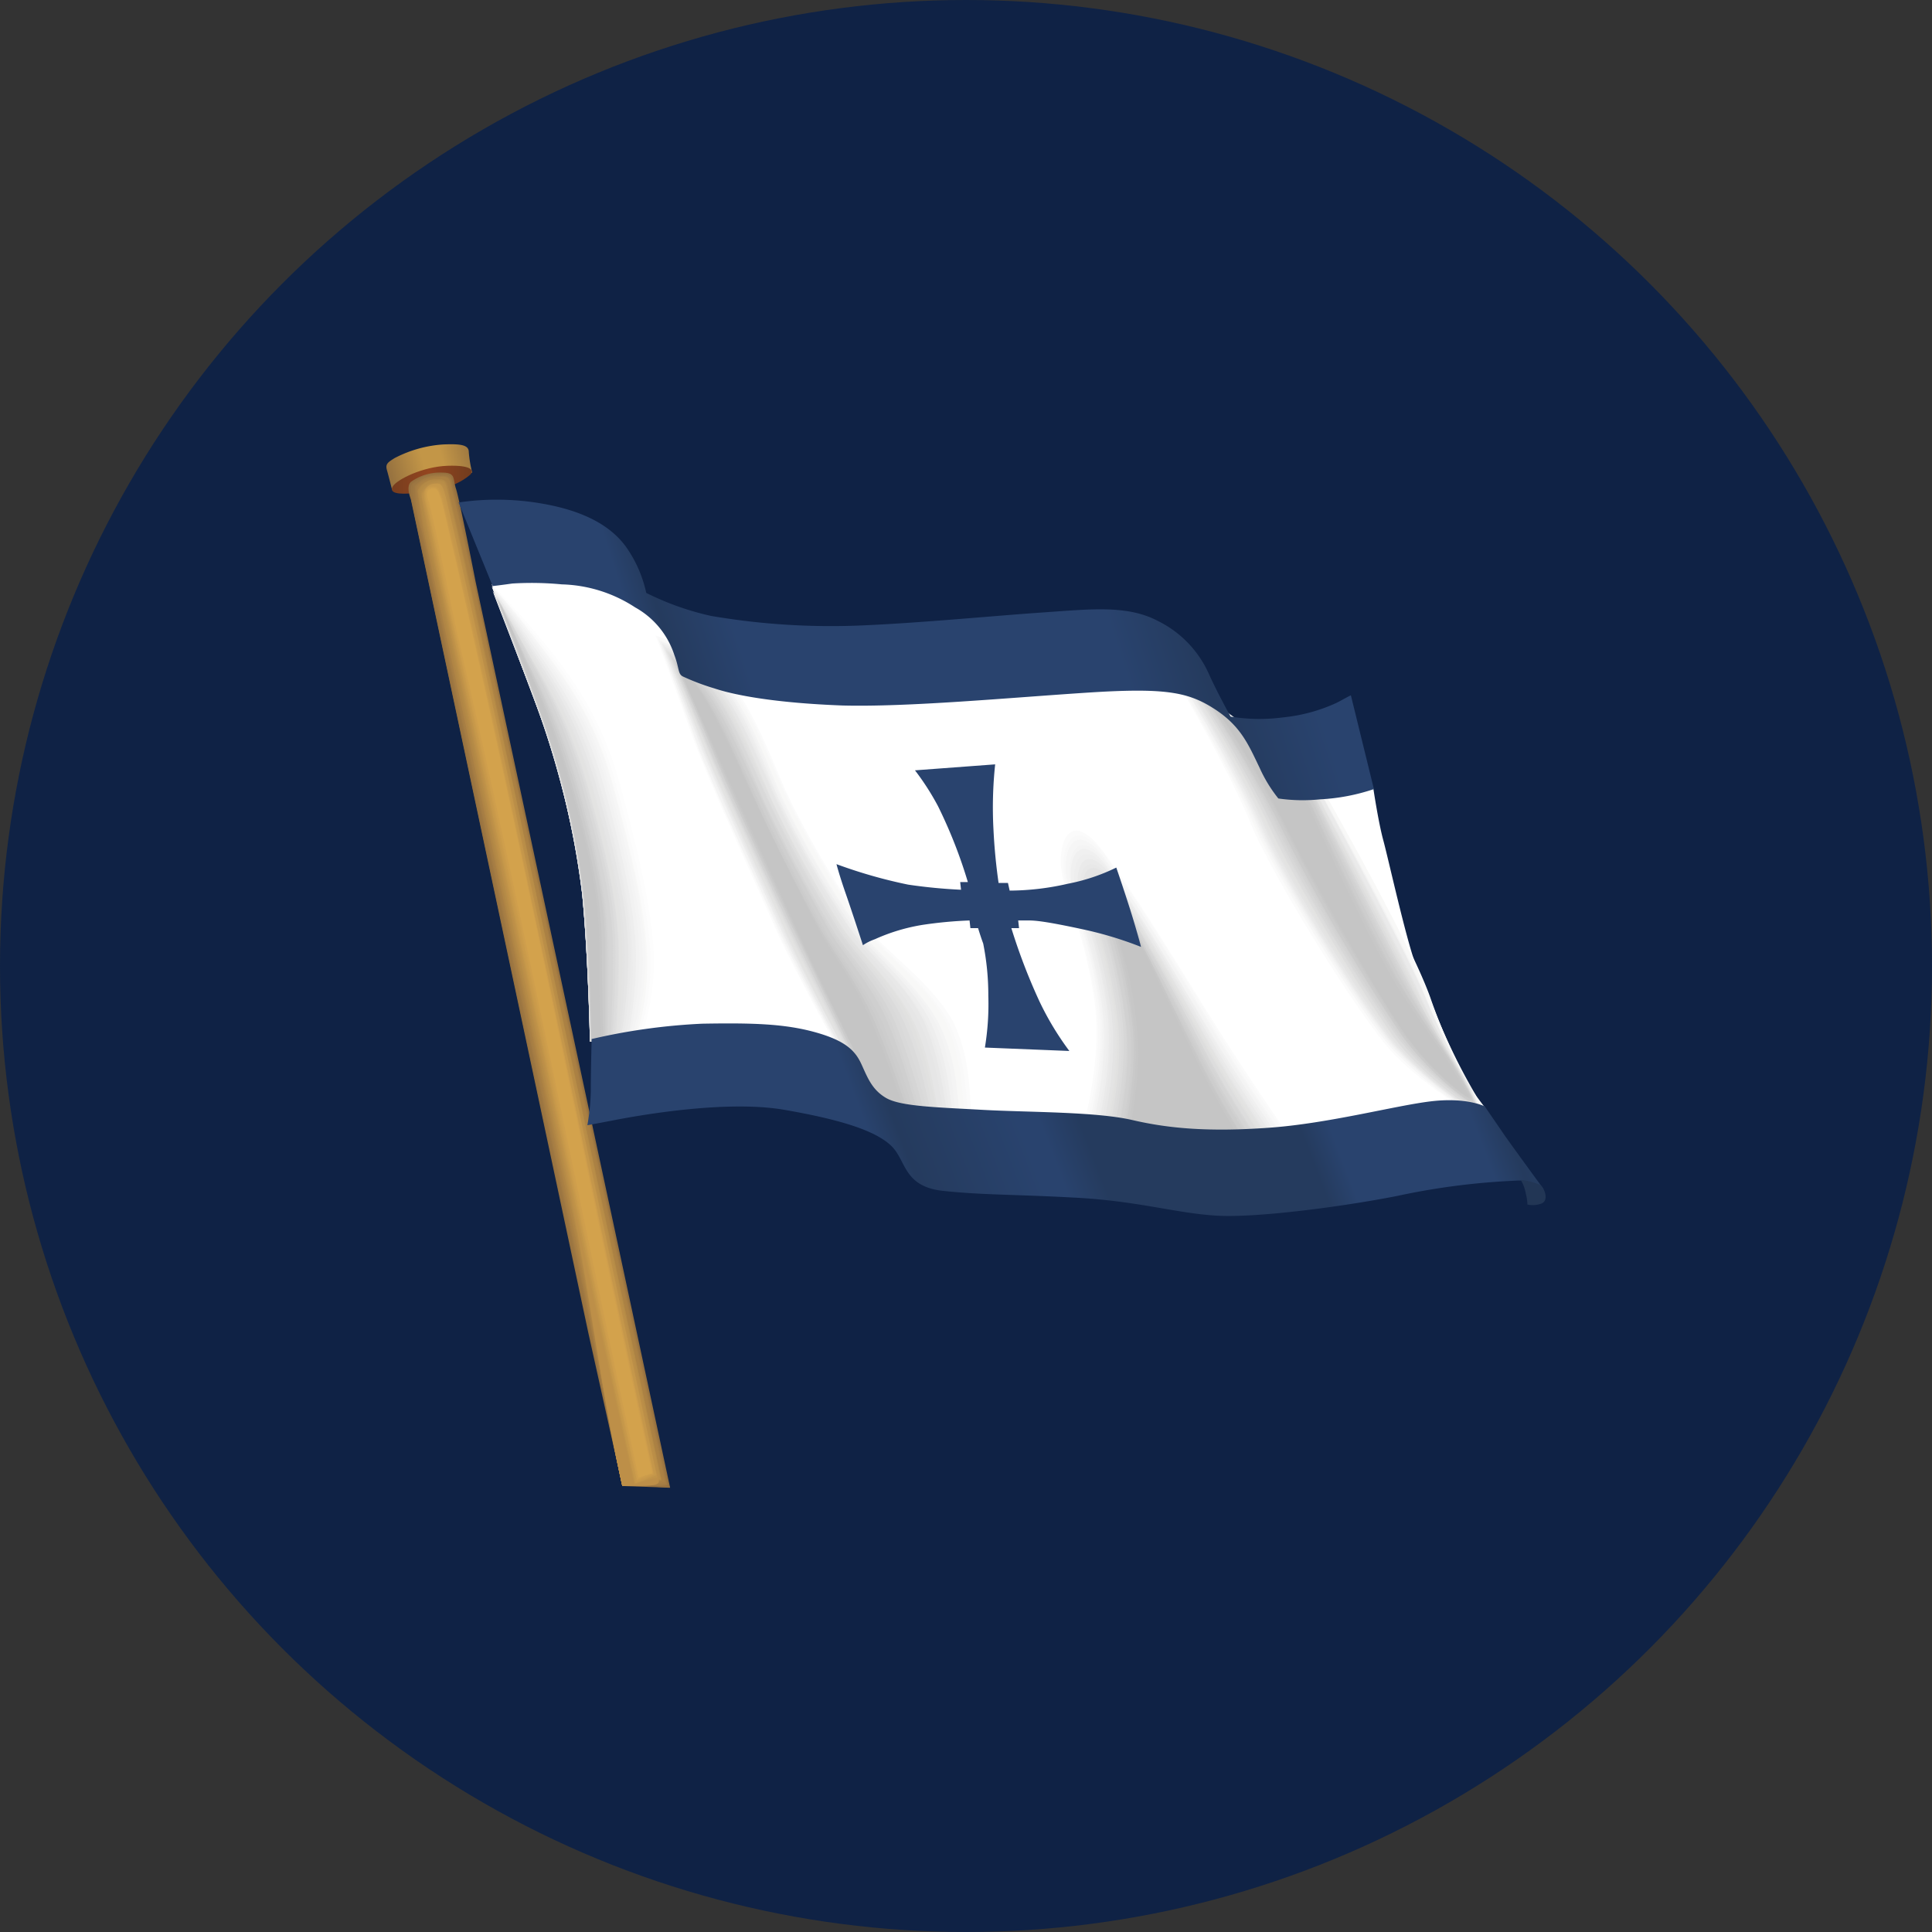 <?xml version='1.0' encoding='utf-8'?>
<svg xmlns="http://www.w3.org/2000/svg" id="Layer_1" data-name="Layer 1" viewBox="0 0 300 300" width="300" height="300"><rect x="0" y="0" width="300" height="300" fill="#333333" stroke="none"/><defs><style>.cls-1{fill:#0f2245;}.cls-10,.cls-11,.cls-12,.cls-13,.cls-14,.cls-15,.cls-16,.cls-17,.cls-18,.cls-19,.cls-2,.cls-20,.cls-21,.cls-22,.cls-23,.cls-24,.cls-25,.cls-26,.cls-27,.cls-28,.cls-29,.cls-3,.cls-30,.cls-31,.cls-32,.cls-33,.cls-34,.cls-35,.cls-36,.cls-37,.cls-38,.cls-39,.cls-4,.cls-40,.cls-41,.cls-42,.cls-43,.cls-44,.cls-45,.cls-46,.cls-47,.cls-48,.cls-49,.cls-5,.cls-50,.cls-51,.cls-52,.cls-53,.cls-54,.cls-55,.cls-56,.cls-57,.cls-58,.cls-59,.cls-6,.cls-60,.cls-7,.cls-8,.cls-9{fill-rule:evenodd;}.cls-2{fill:url(#linear-gradient);}.cls-3{fill:url(#linear-gradient-2);}.cls-4{fill:#94703f;}.cls-5{fill:#fff;}.cls-6{fill:#fbfbfb;}.cls-7{fill:#f9f9f9;}.cls-8{fill:#f8f8f7;}.cls-9{fill:#f4f4f4;}.cls-10{fill:#f2f2f2;}.cls-11{fill:#eee;}.cls-12{fill:#ececec;}.cls-13{fill:#e8e8e8;}.cls-14{fill:#e6e6e6;}.cls-15{fill:#e3e3e2;}.cls-16{fill:#e1e1e0;}.cls-17{fill:#dfdfdf;}.cls-18{fill:#dbdbdb;}.cls-19{fill:#d9d9d9;}.cls-20{fill:#d5d5d5;}.cls-21{fill:#d3d3d3;}.cls-22{fill:#cfcfcf;}.cls-23{fill:#cdcdcd;}.cls-24{fill:#cbcbcb;}.cls-25{fill:#c7c7c7;}.cls-26{fill:#c5c5c5;}.cls-27{fill:#97713f;}.cls-28{fill:#9b7541;}.cls-29{fill:#9d7742;}.cls-30{fill:#a07842;}.cls-31{fill:#a47c43;}.cls-32{fill:#a77e44;}.cls-33{fill:#aa8043;}.cls-34{fill:#ab8143;}.cls-35{fill:#b08545;}.cls-36{fill:#b38945;}.cls-37{fill:#b58a46;}.cls-38{fill:#b88d47;}.cls-39{fill:#bb8e47;}.cls-40{fill:#bd8f48;}.cls-41{fill:#c09348;}.cls-42{fill:#c5974a;}.cls-43{fill:#c7984a;}.cls-44{fill:#ca9a4a;}.cls-45{fill:#cc9d4b;}.cls-46{fill:#cf9e4c;}.cls-47{fill:#d3a24c;}.cls-48{fill:#f6f6f6;}.cls-49{fill:#f0f0f0;}.cls-50{fill:#eaeaea;}.cls-51{fill:#e4e4e4;}.cls-52{fill:#ddd;}.cls-53{fill:#d7d7d7;}.cls-54{fill:#d1d1d1;}.cls-55{fill:#c9c9c9;}.cls-56{fill:#fdfdfd;}.cls-57{fill:url(#linear-gradient-3);}.cls-58{fill:#223655;}.cls-59{fill:url(#linear-gradient-4);}.cls-60{fill:#29436e;}</style><linearGradient id="linear-gradient" x1="133.871" y1="4350.313" x2="148.084" y2="4346.498" gradientTransform="translate(-73.65 -4276.39)" gradientUnits="userSpaceOnUse"><stop offset="0" stop-color="#94703f" /><stop offset="0.4" stop-color="#c39647" /><stop offset="0.6" stop-color="#c39647" /><stop offset="1" stop-color="#94703f" /></linearGradient><linearGradient id="linear-gradient-2" x1="133.756" y1="4350.877" x2="146.751" y2="4350.877" gradientTransform="translate(-73.65 -4276.39)" gradientUnits="userSpaceOnUse"><stop offset="0" stop-color="#723c1e" /><stop offset="0.5" stop-color="#94451f" /><stop offset="1" stop-color="#723c1e" /></linearGradient><linearGradient id="linear-gradient-3" x1="169.609" y1="4476.19" x2="309.198" y2="4422.609" gradientTransform="translate(-73.65 -4276.39)" gradientUnits="userSpaceOnUse"><stop offset="0" stop-color="#29436e" /><stop offset="0.3" stop-color="#29436e" /><stop offset="0.33" stop-color="#253b5e" /><stop offset="0.45" stop-color="#29436e" /><stop offset="0.47" stop-color="#29436e" /><stop offset="0.51" stop-color="#253b5e" /><stop offset="0.72" stop-color="#253b5e" /><stop offset="0.75" stop-color="#29436e" /><stop offset="0.89" stop-color="#29436e" /><stop offset="0.92" stop-color="#253b5e" /><stop offset="1" stop-color="#29436e" /></linearGradient><linearGradient id="linear-gradient-4" x1="144.223" y1="4399.96" x2="286.726" y2="4353.664" gradientTransform="translate(-73.65 -4276.39)" gradientUnits="userSpaceOnUse"><stop offset="0" stop-color="#29436e" /><stop offset="0.23" stop-color="#29436e" /><stop offset="0.26" stop-color="#253b5e" /><stop offset="0.33" stop-color="#29436e" /><stop offset="0.7" stop-color="#29436e" /><stop offset="0.78" stop-color="#253b5e" /><stop offset="0.88" stop-color="#29436e" /><stop offset="1" stop-color="#29436e" /></linearGradient><clipPath id="bz_circular_clip"><circle cx="150.0" cy="150.0" r="150.0" /></clipPath></defs><g clip-path="url(#bz_circular_clip)"><title>DSX_Mark_Composite_Light</title><rect class="cls-1" x="-0.5" y="-0.5" width="301" height="301" /><path class="cls-2" d="M60.874,76.035s-.53-2.119-.795-3.047.132-1.192,1.192-1.854a18.98,18.98,0,0,1,7.55-2.119c2.914-.132,3.974.132,3.974,1.192a18.736,18.736,0,0,0,.53,3.179L60.874,76.035Z" /><path class="cls-3" d="M64.318,76.565c-2.517.265-3.974,0-3.312-1.06s4.636-3.047,8.478-3.179,4.239.795,3.444,1.457C70.412,75.903,66.835,76.3,64.318,76.565Z" /><path class="cls-4" d="M96.639,230.752l-5.298-23.843L63.788,77.493s-.795-1.854,0-2.649a7.694,7.694,0,0,1,4.901-1.457c2.119,0,1.59.927,2.119,2.517S73.856,90.341,73.856,90.341L104.057,231.017Z" /><path class="cls-5" d="M91.871,161.606s-.132-13.114-1.192-22.651a129.904,129.904,0,0,0-7.021-29.142c-2.649-7.285-7.285-19.075-7.285-19.075a48.693,48.693,0,0,1,9.802-.53c4.636.265,13.114,1.854,16.293,6.358s4.769,7.55,10.465,8.743a156.608,156.608,0,0,0,44.507,1.192c19.472-2.384,25.698.265,28.479,1.457a26.929,26.929,0,0,1,7.683,6.226c1.457,1.59,4.636,8.743,7.815,9.14,3.709.132,8.08-.795,11.789-1.192,0,0,.795,5.431,1.59,8.345s3.444,14.968,5.034,19.34,3.576,9.935,5.563,14.041a49.976,49.976,0,0,0,5.166,8.08s-12.187,1.722-20.134,3.047-27.42,1.192-36.692.397-25.698-2.119-30.996-2.517-9.007-2.649-10.994-5.696-8.61-5.431-11.789-5.828a149.774,149.774,0,0,0-20.399.132,24.842,24.842,0,0,1-7.683.132Z" /><path class="cls-5" d="M101.673,98.422s3.047,8.478,5.431,15.366,10.067,23.578,12.981,29.937,10.067,19.207,10.067,19.207,2.649,8.213,5.563,10.2,16.293,1.854,15.896.397.265-7.285-2.252-13.644-11.127-12.054-14.438-16.16a129.464,129.464,0,0,1-12.451-21.062c-6.093-13.379-7.948-20.002-20.797-24.241Z" /><path class="cls-6" d="M101.805,98.687s3.179,8.478,5.563,15.233,10.067,23.446,12.849,29.804,9.935,19.207,9.935,19.207,2.649,8.08,5.563,10.067,15.763,1.854,15.233.397.132-7.285-2.384-13.511-10.994-12.054-14.173-16.028a141.064,141.064,0,0,1-12.451-21.194C116.244,109.416,114.257,102.925,101.805,98.687Z" /><path class="cls-7" d="M102.07,98.819s3.179,8.478,5.563,15.233,10.067,23.313,12.849,29.804,9.802,19.075,9.802,19.075,2.782,8.08,5.431,10.067,15.233,1.722,14.703.265,0-7.285-2.649-13.511-10.729-11.922-13.776-16.028A143.644,143.644,0,0,1,121.807,122.795c-5.828-13.114-7.815-19.737-19.737-23.976Z" /><path class="cls-8" d="M102.203,99.216s3.179,8.345,5.563,15.101,10.067,23.313,12.849,29.539,9.802,18.942,9.802,18.942,2.782,8.08,5.431,10.067,14.571,1.722,14.041.265-.132-7.285-2.649-13.511-10.465-11.789-13.511-15.896a141.504,141.504,0,0,1-12.054-20.797C115.846,109.813,113.727,103.323,102.203,99.216Z" /><path class="cls-9" d="M102.335,99.481s3.179,8.345,5.563,15.101S117.966,137.763,120.747,143.989s9.67,18.942,9.67,18.942,2.782,8.08,5.298,10.067,13.909,1.722,13.379.132-.132-7.153-2.914-13.379-10.2-11.789-13.114-15.896a139.381,139.381,0,0,1-11.922-20.664c-5.563-13.246-7.683-19.737-18.81-23.711Z" /><path class="cls-10" d="M102.6,99.614s3.179,8.345,5.563,15.101c2.517,6.623,10.067,23.048,12.849,29.407s9.537,18.81,9.537,18.81,2.914,7.948,5.298,10.067,13.379,1.457,12.716.132-.265-7.153-2.914-13.379-9.935-11.789-12.849-15.763A164.988,164.988,0,0,1,121.012,123.457C115.316,110.078,113.197,103.588,102.6,99.614Z" /><path class="cls-11" d="M102.732,99.879s3.179,8.345,5.696,14.968,9.935,23.048,12.716,29.142,9.405,18.81,9.405,18.81,2.914,7.948,5.298,9.935,12.716,1.457,12.187.132-.53-7.153-3.179-13.379-9.67-11.657-12.584-15.631a149.055,149.055,0,0,1-11.657-20.532c-5.431-12.981-7.55-19.472-17.882-23.446Z" /><path class="cls-12" d="M102.865,100.144s3.179,8.345,5.696,14.968,9.935,22.916,12.716,29.142,9.405,18.677,9.405,18.677,2.914,7.948,5.166,9.802,12.054,1.59,11.657.132-.53-7.153-3.312-13.379-9.405-11.657-12.319-15.631a172.295,172.295,0,0,1-11.392-20.532C114.786,110.476,112.8,103.985,102.865,100.144Z" /><path class="cls-13" d="M103.13,100.409s3.179,8.213,5.696,14.836,9.935,22.784,12.716,29.009,9.405,18.545,9.405,18.545,2.914,7.948,5.166,9.935,11.524,1.325,10.994-.132-.795-7.021-3.312-13.246-9.272-11.392-12.054-15.498a168.912,168.912,0,0,1-11.392-20.267C114.654,110.741,112.402,104.25,103.13,100.409Z" /><path class="cls-14" d="M103.262,100.673s3.312,8.213,5.828,14.836,10.067,22.651,12.716,28.877,9.272,18.545,9.272,18.545,2.914,7.948,5.034,9.802,10.994,1.325,10.465-.132-.795-7.021-3.444-13.114S134.126,147.963,131.344,143.989a167.067,167.067,0,0,1-11.127-20.267C114.522,110.741,112.27,104.382,103.262,100.673Z" /><path class="cls-15" d="M103.395,100.938s3.312,8.213,5.828,14.836,10.067,22.651,12.716,28.744,9.14,18.412,9.14,18.412,2.914,7.948,5.034,9.67,10.332,1.325,9.67-.132-.927-7.021-3.576-13.114-8.743-11.392-11.392-15.366a156.052,156.052,0,0,1-11.127-20.134C114.257,111.006,112.005,104.647,103.395,100.938Z" /><path class="cls-16" d="M103.66,101.203s3.312,8.08,5.961,14.703c2.517,6.623,9.935,22.519,12.716,28.612s9.007,18.28,9.007,18.28,2.914,7.815,5.034,9.67,9.67,1.192,9.14-.132-1.192-7.021-3.709-13.114-8.478-11.259-11.127-15.233a195.736,195.736,0,0,1-10.994-20.002C113.992,111.138,111.74,104.78,103.66,101.203Z" /><path class="cls-17" d="M103.792,101.336s3.312,8.08,5.961,14.703,9.935,22.386,12.716,28.479,9.007,18.28,9.007,18.28,3.047,7.815,4.901,9.67,9.14,1.192,8.61-.265-1.192-6.888-3.841-13.114-8.345-11.127-10.729-15.101a178.891,178.891,0,0,1-10.729-19.869C113.727,111.403,111.475,104.912,103.792,101.336Z" /><path class="cls-18" d="M103.925,101.601s3.312,8.08,5.961,14.571,9.935,22.386,12.716,28.347,9.007,18.28,9.007,18.28,2.914,7.683,4.901,9.537,8.478,1.192,7.948-.265-1.325-7.021-3.974-13.114-8.08-11.127-10.465-14.968a206.129,206.129,0,0,1-10.729-19.869C113.594,111.535,111.342,105.177,103.925,101.601Z" /><path class="cls-19" d="M104.189,101.866s3.312,7.948,5.961,14.438,9.935,22.254,12.716,28.215,8.875,18.015,8.875,18.015,3.047,7.815,4.769,9.67,7.948,1.06,7.285-.397a92.157,92.157,0,0,0-4.106-12.981c-2.517-5.961-7.683-11.127-10.067-14.968a187.427,187.427,0,0,1-10.465-19.737C113.462,111.668,111.078,105.31,104.189,101.866Z" /><path class="cls-20" d="M104.322,102.131s3.312,8.08,5.961,14.571,9.935,22.121,12.716,28.082,8.743,17.882,8.743,17.882,3.047,7.683,4.769,9.537,7.285.927,6.756-.397a114.197,114.197,0,0,0-4.239-12.981c-2.517-5.961-7.683-10.994-9.935-14.836-3.841-6.358-7.285-12.981-10.465-19.604-5.431-12.584-7.815-18.677-14.306-22.254Z" /><path class="cls-21" d="M104.587,102.395s3.312,7.948,5.961,14.438,9.802,21.989,12.584,27.95,8.61,17.882,8.61,17.882,3.179,7.683,4.769,9.405,6.623.927,6.093-.397c-1.192-4.371-2.649-8.743-4.239-12.981-2.649-5.961-7.285-10.862-9.67-14.836a212.989,212.989,0,0,1-10.2-19.604c-5.563-12.187-7.948-18.412-13.909-21.856Z" /><path class="cls-22" d="M104.719,102.528s3.444,7.948,6.093,14.438,9.802,21.989,12.584,27.817,8.61,17.882,8.61,17.882,3.179,7.683,4.636,9.405,6.093.795,5.563-.53-1.854-6.888-4.371-12.849-7.153-10.729-9.272-14.571-7.021-12.716-10.067-19.472C112.8,112.198,110.283,106.104,104.719,102.528Z" /><path class="cls-23" d="M104.852,102.925s3.444,7.948,6.093,14.306,9.802,21.856,12.584,27.685,8.478,17.75,8.478,17.75,3.179,7.55,4.636,9.405,5.431.795,4.901-.53a113.542,113.542,0,0,0-4.504-12.716c-2.649-5.828-6.888-10.729-9.007-14.571s-6.888-12.716-9.935-19.34C112.402,112.463,110.018,106.237,104.852,102.925Z" /><path class="cls-24" d="M104.984,103.19s3.444,7.815,6.093,14.173,9.802,21.724,12.584,27.552,8.345,17.618,8.345,17.618,3.312,7.683,4.636,9.405,4.901.795,4.371-.53-2.119-6.888-4.636-12.716-6.623-10.729-8.743-14.571-6.623-12.584-9.67-19.207C112.27,112.463,109.753,106.369,104.984,103.19Z" /><path class="cls-25" d="M105.249,103.323s3.444,7.948,6.093,14.173,9.802,21.591,12.451,27.42,8.478,17.485,8.478,17.485a87.283,87.283,0,0,0,4.504,9.405c1.325,1.722,4.239.662,3.709-.662s-2.252-6.888-4.769-12.716-6.358-10.597-8.478-14.438-6.623-12.451-9.67-19.207c-5.431-12.054-8.08-18.147-12.319-21.459Z" /><path class="cls-26" d="M105.382,103.588s3.444,7.815,6.226,14.041,9.802,21.591,12.451,27.42,8.345,17.485,8.345,17.485a85.363,85.363,0,0,0,4.504,9.272c1.192,1.722,3.576.662,3.047-.795s-2.252-6.756-4.769-12.716S128.96,147.83,126.973,143.989s-6.358-12.451-9.405-18.942c-5.696-12.187-8.213-18.28-12.187-21.459Z" /><path class="cls-27" d="M96.639,230.752c-1.987-9.272-3.444-16.293-5.563-25.565Q77.565,142.002,64.053,78.552c0-.265-.795-2.517-.132-3.576a6.697,6.697,0,0,1,4.636-1.457c1.987,0,1.59.795,2.119,2.517.662,2.517,3.444,15.896,3.576,16.955q14.703,68.947,29.539,138.026a66.981,66.981,0,0,0-7.153-.265Z" /><path class="cls-28" d="M96.639,230.752c-2.119-9.67-3.576-17.485-5.828-27.155-8.743-41.328-17.618-82.657-26.36-124.117-.132-.53-.927-3.047-.53-4.239a5.601,5.601,0,0,1,4.504-1.59c1.987,0,1.59.795,2.119,2.649.795,3.444,3.841,17.22,4.239,19.207,9.67,45.17,19.207,89.81,29.009,134.979-2.252.397-5.166-.53-7.153.265Z" /><path class="cls-29" d="M96.639,230.752c-2.252-10.332-3.841-18.677-5.961-29.009C82.068,161.474,73.458,120.94,64.848,80.407c-.132-.795-1.06-3.576-.662-5.166.53-.795,2.517-1.457,4.371-1.59s1.457.795,1.987,2.517c1.192,4.504,4.106,18.81,4.769,21.856q14.107,66.364,28.347,132.595C101.54,231.149,98.759,229.957,96.639,230.752Z" /><path class="cls-30" d="M96.639,230.752c-2.384-10.729-3.841-19.869-6.226-30.864C82.068,160.547,73.591,120.94,65.113,81.466c-.132-1.192-1.192-4.239-.795-5.961.53-.927,2.384-1.59,4.239-1.59s1.457.662,1.987,2.517c1.325,5.431,4.504,20.267,5.298,24.506q13.909,64.774,27.817,129.681c-2.119.397-5.034-.53-7.021.132Z" /><path class="cls-31" d="M96.639,230.752c-2.517-11.392-4.106-21.326-6.491-32.586q-12.319-57.621-24.638-115.64a21.526,21.526,0,0,1-1.06-7.021A4.231,4.231,0,0,1,68.425,73.916c1.722-.132,1.457.662,1.987,2.649,1.59,6.358,4.901,21.724,5.961,27.022,9.007,42.388,18.147,84.644,27.155,126.899C101.408,231.017,98.494,230.089,96.639,230.752Z" /><path class="cls-32" d="M96.639,230.752C93.99,218.83,92.4,208.233,89.884,196.311q-11.922-56.23-24.108-112.858a38.578,38.578,0,0,1-1.192-7.683c.397-1.06,1.987-1.722,3.709-1.722s1.59.662,1.987,2.517c1.854,7.418,5.298,23.313,6.623,29.804q13.114,61.992,26.492,123.985Z" /><path class="cls-33" d="M96.639,230.752c-2.649-12.451-4.371-23.711-7.021-36.295C81.936,157.765,74.121,121.205,66.173,84.513a46.344,46.344,0,0,1-1.457-8.743c.397-.927,1.854-1.59,3.576-1.722s1.457.53,1.987,2.517c2.119,8.478,5.563,25.035,7.153,32.453,8.61,40.401,17.22,80.67,25.83,121.071-1.987.662-4.901.132-6.623.662Z" /><path class="cls-34" d="M96.639,230.752c-2.914-13.114-4.504-25.035-7.285-38.149Q78.028,139.154,66.57,85.573a60.137,60.137,0,0,1-1.722-9.537c.265-1.06,1.722-1.722,3.312-1.854s1.457.53,1.987,2.649c2.252,9.537,5.961,26.492,7.683,35.103,8.345,39.341,16.823,78.815,25.3,118.024-1.854.662-4.769.132-6.491.795Z" /><path class="cls-35" d="M96.639,230.752C93.725,217.108,92.003,204.392,89.089,190.748c-7.285-34.573-14.836-69.278-22.386-104.115a93.97,93.97,0,0,1-1.854-10.332c.265-1.192,1.59-1.854,3.179-1.854s1.457.53,1.854,2.517c2.517,10.597,6.358,28.082,8.345,37.884,8.08,38.282,16.293,76.696,24.506,114.977C101.275,230.487,98.361,230.089,96.639,230.752Z" /><path class="cls-36" d="M96.639,230.752C93.46,216.578,92.003,202.934,88.956,188.761c-7.285-33.778-14.438-67.423-21.724-101.069a108.246,108.246,0,0,1-2.252-11.392,2.765,2.765,0,0,1,2.914-1.854c1.457-.132,1.325.397,1.854,2.649,2.914,11.789,6.623,29.804,9.007,40.798,7.948,37.354,16.028,74.709,23.976,111.931C101.143,230.354,98.096,230.222,96.639,230.752Z" /><path class="cls-37" d="M96.639,230.752c-3.312-14.836-4.901-29.142-8.08-43.978-7.021-32.453-13.776-65.172-20.929-98.022a100.983,100.983,0,0,1-2.384-12.319c.132-1.192,1.192-1.854,2.649-1.854s1.325.397,1.854,2.649c3.047,12.716,7.021,31.526,9.67,43.58,7.683,36.295,15.366,72.722,23.181,108.884-1.457.53-4.504.397-5.961,1.06Z" /><path class="cls-38" d="M96.639,230.752c-3.312-15.498-5.034-30.466-8.345-45.964Q78.359,137.498,68.027,89.944C67.1,86.103,66.04,80.937,65.378,76.698c.132-1.192,1.192-1.854,2.517-1.987s1.325.397,1.854,2.649c3.312,13.909,7.418,33.248,10.332,46.494q11.127,53.051,22.519,105.838l-5.961,1.06Z" /><path class="cls-39" d="M96.639,230.752c-3.576-16.16-5.166-31.923-8.61-47.951q-9.736-45.7-19.604-91.664c-1.06-4.239-2.252-9.67-2.914-14.173a2.184,2.184,0,0,1,2.252-1.987c1.192-.132,1.325.132,1.854,2.649,3.576,15.101,7.815,34.97,10.862,49.408,7.285,34.308,14.438,68.483,21.989,102.658A41.188,41.188,0,0,0,96.639,230.752Z" /><path class="cls-40" d="M96.639,230.752c-3.709-16.69-5.431-33.381-9.007-50.071C81.406,151.274,75.18,121.867,68.69,92.328c-1.06-4.504-2.252-10.465-3.179-15.101a1.843,1.843,0,0,1,1.854-1.987h.265c1.192-.132,1.325.132,1.854,2.649,3.841,16.16,8.213,36.692,11.524,52.455,7.021,33.248,14.041,66.231,21.194,99.347.662,1.192-1.854,1.06-5.563,1.06Z" /><path class="cls-41" d="M98.494,230.487c-3.841-17.353-7.55-34.573-11.127-51.925Q78.426,136.041,69.087,93.52c-1.192-4.901-2.384-11.127-3.444-16.293a1.929,1.929,0,0,1,1.722-2.119h.132c1.192-.132,1.192.132,1.854,2.782,4.106,17.353,8.61,38.414,12.187,55.502,6.756,32.056,13.511,63.979,20.532,96.035a36.538,36.538,0,0,0-3.576,1.06Z" /><path class="cls-42" d="M98.626,230.354c-3.974-18.015-7.683-36.03-11.524-54.045Q78.558,135.577,69.484,94.448c-1.192-5.298-2.517-11.789-3.576-17.22a1.711,1.711,0,0,1,1.59-2.119c1.06-.132,1.192.132,1.854,2.649,4.371,18.545,9.007,40.269,12.849,58.681,6.623,30.864,13.114,61.728,19.737,92.591a34.498,34.498,0,0,1-3.312,1.325Z" /><path class="cls-43" d="M98.759,230.222c-4.106-18.677-7.948-37.354-11.922-55.899-5.563-26.095-11.127-52.323-16.955-78.55-1.325-5.563-2.649-12.451-3.974-18.28-.132-1.457.265-1.987,1.325-2.252s1.192,0,1.854,2.782c4.636,19.737,9.405,42.123,13.511,61.727C88.956,169.554,95.182,199.358,101.54,229.03c-.795.397-1.854.795-2.782,1.192Z" /><path class="cls-44" d="M98.891,229.957c-4.239-19.34-8.345-38.679-12.451-57.886C81.141,147.035,75.975,122.132,70.279,96.965,68.954,91.004,67.497,83.851,66.173,77.625c-.397-1.457,0-2.119.927-2.119s1.192-.132,1.854,2.782c5.034,20.929,9.935,43.978,14.306,64.907,5.961,28.612,12.054,57.091,18.28,85.703A15.789,15.789,0,0,1,98.891,229.957Z" /><path class="cls-45" d="M98.891,229.824q-6.557-30.003-12.716-60.005c-4.901-23.843-10.067-47.554-15.498-71.53-1.59-6.358-2.914-13.909-4.504-20.399-.265-1.59,0-2.119.795-2.252s1.192-.132,1.854,2.782c5.298,22.254,10.465,45.964,15.101,68.218,5.828,27.42,11.524,54.972,17.485,82.259A19.312,19.312,0,0,0,98.891,229.824Z" /><path class="cls-46" d="M99.023,229.692c-4.636-20.797-8.875-41.461-13.114-62.125-4.769-22.651-9.67-45.17-14.836-67.953-1.59-6.888-3.047-14.703-4.636-21.591-.397-1.457-.132-2.252.53-2.252s1.192-.132,1.854,2.782c5.563,23.578,10.729,47.819,15.896,71.53,5.563,26.095,10.994,52.455,16.69,78.55A13.008,13.008,0,0,0,99.023,229.692Z" /><path class="cls-47" d="M99.156,229.427c-9.272-42.918-17.618-85.571-27.552-128.489-1.722-7.285-3.179-15.498-4.901-22.651-.53-1.59-.53-2.119.265-2.384s1.06-.132,1.854,2.914c11.789,49.673,21.459,100.009,32.453,149.948l-2.119.662Z" /><path class="cls-5" d="M167.109,177.237s3.974-12.054,2.384-22.651-4.504-15.895-5.166-19.869,1.192-10.729,7.021-3.047,12.849,19.472,18.147,28.082,12.187,18.015,12.187,18.015a64.225,64.225,0,0,1-18.81,2.252c-11.127-.265-15.763-2.782-15.763-2.782Z" /><path class="cls-6" d="M167.507,177.369s3.974-12.054,2.384-22.386-4.371-15.631-5.034-19.604,1.06-10.465,6.623-2.914,12.451,19.075,17.882,27.685,11.922,17.882,11.922,17.882a61.497,61.497,0,0,1-18.412,2.119c-10.862-.397-15.366-2.782-15.366-2.782Z" /><path class="cls-7" d="M167.904,177.502s3.841-11.922,2.252-22.254-4.239-15.498-4.901-19.34,1.192-10.2,6.623-2.649,12.187,18.677,17.353,27.155,11.789,17.618,11.789,17.618a58.549,58.549,0,0,1-17.882,2.119C172.408,179.886,167.904,177.502,167.904,177.502Z" /><path class="cls-48" d="M168.301,177.502s3.709-11.789,2.252-21.989-4.106-15.101-4.901-19.075,1.06-9.935,6.358-2.517,11.922,18.412,16.955,26.757S200.49,178.164,200.49,178.164a55.918,55.918,0,0,1-17.485,1.987C172.673,179.886,168.301,177.502,168.301,177.502Z" /><path class="cls-9" d="M168.566,177.634s3.709-11.789,2.252-21.856-3.974-14.836-4.636-18.677.927-9.67,6.226-2.384,11.524,18.147,16.558,26.36,11.259,17.22,11.259,17.22a53.116,53.116,0,0,1-17.088,2.119C172.938,179.886,168.566,177.634,168.566,177.634Z" /><path class="cls-49" d="M168.964,177.634s3.576-11.789,2.119-21.724-3.841-14.703-4.636-18.412.927-9.405,5.961-2.252,11.127,17.75,16.028,25.83,11.127,16.955,11.127,16.955a50.267,50.267,0,0,1-16.558,1.987c-9.802-.132-14.041-2.384-14.041-2.384Z" /><path class="cls-11" d="M169.361,177.767s3.576-11.657,2.119-21.459-3.709-14.571-4.504-18.28.927-9.007,5.961-1.854,10.862,17.353,15.498,25.3,10.862,16.823,10.862,16.823a51.427,51.427,0,0,1-16.16,1.854c-9.537-.265-13.776-2.384-13.776-2.384Z" /><path class="cls-50" d="M169.758,177.767s3.444-11.524,2.119-21.194-3.576-14.306-4.371-17.882.795-8.875,5.696-1.854,10.465,17.088,15.101,25.035,10.729,16.558,10.729,16.558a49.357,49.357,0,0,1-15.896,1.854C173.732,180.018,169.758,177.767,169.758,177.767Z" /><path class="cls-13" d="M170.156,177.899s3.312-11.524,1.987-21.062-3.444-14.041-4.239-17.618.795-8.478,5.563-1.457,10.2,16.558,14.703,24.506,10.465,16.293,10.465,16.293a46.964,46.964,0,0,1-15.498,1.854c-9.007-.397-12.981-2.517-12.981-2.517Z" /><path class="cls-51" d="M170.553,177.899s3.312-11.392,1.987-20.797-3.312-13.776-4.239-17.353.795-8.345,5.431-1.457,9.802,16.293,14.173,23.976,10.332,16.16,10.332,16.16a52.13,52.13,0,0,1-14.968,1.854c-9.007-.265-12.716-2.384-12.716-2.384Z" /><path class="cls-15" d="M170.951,177.899s3.312-11.259,1.987-20.532-3.179-13.511-3.974-17.088.795-7.948,5.166-1.192,9.537,15.895,13.776,23.446,10.067,15.896,10.067,15.896a48.037,48.037,0,0,1-14.438,1.854c-9.007-.265-12.584-2.384-12.584-2.384Z" /><path class="cls-16" d="M171.216,177.899s3.312-11.259,1.987-20.399a94.003,94.003,0,0,0-3.974-16.823c-.795-3.444.795-7.815,5.034-1.192s9.272,15.763,13.379,23.181,9.802,15.763,9.802,15.763a46.861,46.861,0,0,1-14.173,1.854c-8.345-.265-12.054-2.384-12.054-2.384Z" /><path class="cls-52" d="M171.613,177.899s3.179-11.127,1.854-20.267a90.863,90.863,0,0,0-3.841-16.558c-.795-3.312.795-7.418,4.901-.795s8.875,15.233,12.981,22.651,9.67,15.498,9.67,15.498a42.905,42.905,0,0,1-13.644,1.722C175.189,180.018,171.613,177.899,171.613,177.899Z" /><path class="cls-18" d="M172.01,177.899s3.047-11.127,1.854-19.869a96.836,96.836,0,0,0-3.709-16.293c-.795-3.179.662-7.153,4.636-.662s8.61,14.968,12.451,22.254,9.405,15.366,9.405,15.366a36.79,36.79,0,0,1-13.114,1.59c-8.08-.265-11.524-2.384-11.524-2.384Z" /><path class="cls-53" d="M172.408,177.899s2.914-10.994,1.854-19.737a82.53,82.53,0,0,0-3.576-16.028c-.927-3.179.662-6.888,4.504-.53s8.213,14.571,12.054,21.856,9.14,15.101,9.14,15.101A34.649,34.649,0,0,1,183.667,180.151C175.719,180.018,172.408,177.899,172.408,177.899Z" /><path class="cls-20" d="M172.805,178.032s2.914-10.994,1.854-19.604a78.679,78.679,0,0,0-3.576-15.631c-.795-3.312.662-6.623,4.371-.397s7.815,14.306,11.657,21.326,9.007,14.836,9.007,14.836a32.237,32.237,0,0,1-12.319,1.59c-7.815-.132-10.994-2.119-10.994-2.119Z" /><path class="cls-54" d="M173.07,178.032s2.914-10.994,1.722-19.472a88.319,88.319,0,0,0-3.312-15.366c-.927-3.179.53-6.358,4.106-.132s7.683,13.909,11.259,20.929a167.376,167.376,0,0,0,8.743,14.703,30.239,30.239,0,0,1-11.922,1.59C176.249,179.886,173.07,178.032,173.07,178.032Z" /><path class="cls-22" d="M173.6,178.032s2.782-10.862,1.722-19.207a73.168,73.168,0,0,0-3.312-15.101c-.927-3.047.53-6.226,3.974,0s7.285,13.644,10.729,20.532a146.03,146.03,0,0,0,8.61,14.438,25.811,25.811,0,0,1-11.392,1.457C176.514,179.886,173.6,178.032,173.6,178.032Z" /><path class="cls-23" d="M173.865,178.032s2.649-10.729,1.59-18.942a70.495,70.495,0,0,0-3.179-14.836c-.927-3.047.53-5.961,3.841.132s6.888,13.246,10.465,20.002,8.345,14.173,8.345,14.173a28.655,28.655,0,0,1-11.127,1.457C176.779,179.886,173.865,178.032,173.865,178.032Z" /><path class="cls-55" d="M174.13,178.032s2.649-10.729,1.722-18.81a79.196,79.196,0,0,0-3.047-14.571c-.927-2.914.53-5.563,3.576.397s6.623,12.849,9.935,19.604a154.158,154.158,0,0,0,8.08,14.041,26.369,26.369,0,0,1-10.597,1.457C177.044,179.886,174.13,178.032,174.13,178.032Z" /><path class="cls-25" d="M174.527,177.899s2.649-10.597,1.59-18.545-1.854-11.392-2.914-14.306.53-5.298,3.576.53,6.226,12.716,9.405,19.207a152.348,152.348,0,0,0,7.948,13.776,23.581,23.581,0,0,1-10.067,1.457c-6.756-.132-9.537-2.119-9.537-2.119Z" /><path class="cls-26" d="M174.924,177.899s2.517-10.465,1.59-18.28a57.623,57.623,0,0,0-2.914-14.041c-.927-2.914.53-5.034,3.312.662s5.961,12.319,9.007,18.677a155.894,155.894,0,0,0,7.683,13.644,22.393,22.393,0,0,1-9.802,1.457C177.574,179.754,174.924,177.899,174.924,177.899Z" /><path class="cls-5" d="M182.077,105.177s8.08,13.644,11.789,22.386,17.353,30.864,22.121,35.897,13.909,10.597,13.909,10.597.795-.53-.662-3.576a87.451,87.451,0,0,1-7.153-15.631c-3.576-9.935-17.088-32.851-17.088-32.851s-7.418-5.563-9.537-7.418-7.55-5.563-7.55-5.563l-5.828-3.841Z" /><path class="cls-6" d="M182.475,105.31s7.948,13.379,11.657,22.386,17.22,30.466,21.989,35.632,13.776,10.597,13.776,10.597.795-.662-.795-3.576a116.793,116.793,0,0,1-7.153-15.498c-3.576-9.802-16.955-32.718-16.955-32.718s-7.285-5.563-9.537-7.418-7.285-5.431-7.285-5.431c-1.987-1.457-3.841-2.649-5.696-3.974Z" /><path class="cls-8" d="M182.872,105.707s7.948,13.246,11.657,21.989,17.088,30.201,21.856,35.367a65.358,65.358,0,0,0,13.511,10.597c.132,0,.795-.662-.795-3.709a93.823,93.823,0,0,1-7.153-15.233c-3.709-9.67-16.823-32.586-16.823-32.586s-7.285-5.563-9.405-7.55a79.629,79.629,0,0,0-7.285-5.431C186.316,108.091,184.594,106.767,182.872,105.707Z" /><path class="cls-48" d="M183.137,105.84a245.455,245.455,0,0,1,11.657,21.856c3.577,8.61,16.69,29.937,21.459,35.235a64.574,64.574,0,0,0,13.379,10.597s.53-.795-.927-3.709a88.152,88.152,0,0,1-7.285-15.101c-3.841-9.537-16.69-32.321-16.69-32.321s-7.285-5.696-9.405-7.55-7.153-5.563-7.153-5.563c-1.457-1.192-3.312-2.252-5.034-3.444Z" /><path class="cls-10" d="M183.535,106.104a224.946,224.946,0,0,1,11.524,21.591c3.577,8.61,16.69,29.672,21.326,34.97a69.101,69.101,0,0,0,13.246,10.729c.132-.132.53-.795-1.06-3.841a120.199,120.199,0,0,1-7.285-14.968c-3.841-9.272-16.558-32.188-16.558-32.188s-7.021-5.696-9.14-7.55-7.021-5.563-7.021-5.563c-1.722-.927-3.444-2.119-5.034-3.179Z" /><path class="cls-11" d="M183.799,106.369a220.712,220.712,0,0,1,11.524,21.326c3.577,8.61,16.558,29.407,21.194,34.838a68.263,68.263,0,0,0,13.114,10.729c0-.132.397-.927-1.192-3.974a126.355,126.355,0,0,1-7.285-14.703c-3.974-9.272-16.558-31.923-16.558-31.923s-7.021-5.828-9.007-7.683-6.888-5.431-6.888-5.431c-1.59-1.06-3.179-2.119-4.901-3.179Z" /><path class="cls-50" d="M184.197,106.502a192.238,192.238,0,0,1,11.392,21.194c3.576,8.61,16.293,29.142,20.929,34.573A60.345,60.345,0,0,0,229.631,172.998c0-.132.265-.927-1.192-3.974a99.719,99.719,0,0,1-7.285-14.571C217.18,145.446,204.861,122.795,204.861,122.795s-7.021-5.961-9.007-7.683-6.888-5.431-6.888-5.431C187.376,108.621,185.654,107.562,184.197,106.502Z" /><path class="cls-13" d="M184.462,106.767a179.212,179.212,0,0,1,11.392,21.062c3.576,8.478,16.16,28.877,20.664,34.308a55.392,55.392,0,0,0,12.849,10.729c.132-.132.265-1.06-1.325-3.974a146.25,146.25,0,0,1-7.418-14.306c-3.974-9.007-16.16-31.526-16.16-31.526s-6.888-5.961-8.875-7.683-6.623-5.431-6.623-5.431A34.649,34.649,0,0,0,184.462,106.767Z" /><path class="cls-51" d="M184.727,106.899s7.683,12.319,11.392,20.929,16.028,28.479,20.532,34.175a54.733,54.733,0,0,0,12.716,10.729c.132-.132.132-1.06-1.325-3.974a131.472,131.472,0,0,1-7.55-14.173c-3.974-8.743-16.028-31.261-16.028-31.261s-6.756-6.093-8.743-7.815-6.623-5.431-6.623-5.431a37.071,37.071,0,0,0-4.371-3.179Z" /><path class="cls-15" d="M185.124,107.164a194.196,194.196,0,0,1,11.259,20.664c3.709,8.478,15.895,28.215,20.399,33.91a53.44,53.44,0,0,0,12.451,10.729c.132-.265.132-1.192-1.457-4.106a129.492,129.492,0,0,1-7.55-14.041c-3.974-8.61-15.895-31.129-15.895-31.129s-6.756-6.226-8.61-7.948-6.491-5.431-6.491-5.431c-1.325-.795-2.782-1.722-4.106-2.649Z" /><path class="cls-16" d="M185.521,107.429a203.991,203.991,0,0,1,11.259,20.399c3.709,8.345,15.631,28.082,20.134,33.778a53.44,53.44,0,0,0,12.451,10.729c0-.265-.132-1.192-1.59-4.106s-3.444-5.298-7.55-13.776-15.763-30.996-15.763-30.996-6.756-6.226-8.61-7.948-6.358-5.298-6.358-5.298c-1.325-1.06-2.649-1.854-3.974-2.782Z" /><path class="cls-52" d="M185.654,107.562a188.366,188.366,0,0,1,11.259,20.267c3.709,8.345,15.498,27.817,19.869,33.645s12.187,11.127,12.319,10.729-.132-1.325-1.722-4.239a150.822,150.822,0,0,1-7.55-13.644c-4.106-8.478-15.631-30.731-15.631-30.731l-8.478-7.948c-1.854-1.59-6.226-5.298-6.226-5.298-1.192-.927-2.384-1.854-3.841-2.782Z" /><path class="cls-18" d="M186.051,107.826a184.549,184.549,0,0,1,11.259,20.002c3.709,8.345,15.233,27.42,19.737,33.381s12.054,11.127,12.054,10.729-.265-1.325-1.854-4.239-3.312-5.166-7.683-13.379-15.498-30.599-15.498-30.599-6.623-6.358-8.345-7.948-6.093-5.298-6.093-5.298a31.035,31.035,0,0,0-3.576-2.649Z" /><path class="cls-53" d="M186.316,108.091a192.974,192.974,0,0,1,11.127,19.737,280.426,280.426,0,0,0,19.604,33.248c4.504,5.961,11.789,11.127,12.054,10.729s-.397-1.457-1.854-4.239-3.312-5.166-7.683-13.379-15.366-30.334-15.366-30.334-6.491-6.491-8.345-8.08-5.961-5.298-5.961-5.298c-1.192-.795-2.384-1.722-3.576-2.384Z" /><path class="cls-20" d="M186.714,108.224a177.961,177.961,0,0,1,11.127,19.604A282.66,282.66,0,0,0,217.18,160.811c4.371,5.961,11.657,11.127,11.789,10.729s-.53-1.457-1.987-4.239-3.312-5.034-7.683-13.114-15.233-30.201-15.233-30.201-6.358-6.491-8.213-8.08-5.828-5.298-5.828-5.298c-1.192-.795-2.252-1.59-3.312-2.384Z" /><path class="cls-21" d="M186.979,108.489a187.229,187.229,0,0,1,11.127,19.34c3.709,8.345,14.703,26.757,19.075,32.851s11.524,11.127,11.657,10.729-.53-1.59-1.987-4.239-3.312-5.034-7.683-12.981-15.101-29.937-15.101-29.937-6.358-6.623-8.08-8.213l-5.696-5.298c-1.192-.795-2.252-1.59-3.312-2.252Z" /><path class="cls-54" d="M187.243,108.621a171.493,171.493,0,0,1,10.994,19.207A307.943,307.943,0,0,0,217.312,160.414c4.371,6.093,11.392,11.127,11.392,10.862a21,21,0,0,0-2.119-4.504c-1.59-2.914-3.312-4.901-7.683-12.716s-14.968-29.804-14.968-29.804-6.358-6.623-7.948-8.345-5.563-5.298-5.563-5.298A12.898,12.898,0,0,1,187.243,108.621Z" /><path class="cls-23" d="M187.508,108.886a205.021,205.021,0,0,1,10.994,18.81,281.272,281.272,0,0,0,18.81,32.321c4.371,6.226,11.259,11.392,11.392,10.994s-.662-1.722-2.252-4.504-3.312-4.901-7.815-12.584-14.836-29.539-14.836-29.539-6.226-6.623-7.948-8.345-5.431-5.298-5.431-5.298Z" /><path class="cls-24" d="M187.773,109.151a163.395,163.395,0,0,1,10.862,18.677A298.117,298.117,0,0,0,217.18,160.017c4.239,6.358,11.127,11.392,11.127,10.994s-.795-1.854-2.252-4.504-3.312-4.901-7.815-12.451-14.703-29.407-14.703-29.407-6.226-6.888-7.815-8.345-5.298-5.298-5.298-5.298A18.93,18.93,0,0,0,187.773,109.151Z" /><path class="cls-55" d="M188.171,109.284a173.816,173.816,0,0,1,10.862,18.545,361.478,361.478,0,0,0,18.28,31.923c4.371,6.358,10.862,11.392,11.127,10.994s-.795-1.854-2.384-4.636-3.312-4.769-7.948-12.187-14.571-29.142-14.571-29.142-6.093-6.888-7.683-8.345-5.298-5.298-5.298-5.298A29.1,29.1,0,0,0,188.171,109.284Z" /><path class="cls-25" d="M188.436,109.416a169.08,169.08,0,0,1,10.729,18.28,303.485,303.485,0,0,0,18.28,31.791c4.239,6.358,10.729,11.392,10.862,10.994s-.927-1.854-2.517-4.636-3.312-4.769-7.948-12.054-14.438-29.009-14.438-29.009-5.961-6.888-7.683-8.478-5.166-5.298-5.166-5.298l-2.119-1.59Z" /><path class="cls-26" d="M188.701,109.813A165.534,165.534,0,0,1,199.43,127.828c3.841,7.948,13.644,25.035,17.882,31.526s10.597,11.392,10.729,10.994-1.06-1.854-2.649-4.636-3.312-4.636-7.948-11.789S203.139,125.047,203.139,125.047s-5.961-6.888-7.418-8.478-5.034-5.298-5.034-5.298l-1.987-1.457Z" /><path class="cls-5" d="M99.686,161.474a30.877,30.877,0,0,1-7.815.132s-.132-13.114-1.192-22.651a129.904,129.904,0,0,0-7.021-29.142c-2.649-7.285-7.285-19.075-7.285-19.075s3.841,3.709,6.756,7.153c3.974,4.769,10.067,11.789,13.114,22.916s5.563,21.856,5.563,28.877A29.982,29.982,0,0,1,99.686,161.474Z" /><path class="cls-56" d="M99.421,161.474a27.924,27.924,0,0,1-7.418.132s-.265-13.114-1.192-22.651-4.371-21.989-7.021-29.142L76.505,90.871s3.709,3.841,6.623,7.285c3.974,4.769,9.802,11.789,12.849,22.651s5.563,21.591,5.563,28.612a36.609,36.609,0,0,1-2.119,12.054Z" /><path class="cls-6" d="M99.023,161.474a26.85,26.85,0,0,1-7.285.132s-.132-13.114-1.192-22.651a129.904,129.904,0,0,0-7.021-29.142c-2.649-7.285-7.153-18.81-7.153-18.81,2.252,2.384,4.504,4.901,6.491,7.418,3.841,4.769,9.537,11.524,12.584,22.651s5.563,21.326,5.563,28.347A37.102,37.102,0,0,1,99.023,161.474Z" /><path class="cls-8" d="M98.626,161.606a29.948,29.948,0,0,1-6.888,0s-.265-12.981-1.192-22.651a129.904,129.904,0,0,0-7.021-29.142c-2.649-7.153-7.153-18.677-7.153-18.677s3.576,3.974,6.358,7.55c3.709,4.901,9.272,11.524,12.319,22.651s5.431,21.062,5.431,28.082a38.346,38.346,0,0,1-1.854,12.187Z" /><path class="cls-48" d="M98.361,161.606a27.696,27.696,0,0,1-6.623,0s-.132-12.981-1.06-22.651a137.513,137.513,0,0,0-7.021-29.142c-2.782-7.153-7.021-18.545-7.021-18.545s3.576,3.974,6.226,7.683c3.576,4.901,9.007,11.392,12.054,22.386s5.298,20.929,5.298,27.817A49.68,49.68,0,0,1,98.361,161.606Z" /><path class="cls-9" d="M98.096,161.606a25.549,25.549,0,0,1-6.358.132s-.132-13.114-1.192-22.784a129.904,129.904,0,0,0-7.021-29.142c-2.649-7.153-6.888-18.412-6.888-18.412s3.444,4.106,6.093,7.815c3.576,4.901,8.61,11.259,11.789,22.254,3.047,11.127,5.298,20.532,5.298,27.552A56.507,56.507,0,0,1,98.096,161.606Z" /><path class="cls-10" d="M97.699,161.606a29.901,29.901,0,0,1-5.961.132s-.265-13.114-1.192-22.784a129.904,129.904,0,0,0-7.021-29.142c-2.649-7.153-6.888-18.28-6.888-18.28s3.444,4.106,5.961,7.815c3.444,4.901,8.478,11.259,11.524,22.254,3.047,11.127,5.166,20.267,5.166,27.287A66.789,66.789,0,0,1,97.699,161.606Z" /><path class="cls-11" d="M97.434,161.606a27.311,27.311,0,0,1-5.696.132s-.265-13.114-1.192-22.784a129.904,129.904,0,0,0-7.021-29.142c-2.649-7.153-6.888-18.147-6.888-18.147s3.312,4.239,5.828,8.08c3.312,4.901,8.213,11.127,11.259,22.121,3.047,11.127,5.034,20.134,5.034,27.022A67.901,67.901,0,0,1,97.434,161.606Z" /><path class="cls-12" d="M97.037,161.606a24.838,24.838,0,0,1-5.431.132s-.265-13.114-1.192-22.784a129.904,129.904,0,0,0-7.021-29.142c-2.649-7.153-6.888-18.015-6.888-18.015s3.312,4.371,5.696,8.213c3.312,4.901,7.948,10.994,10.994,21.989s5.034,19.737,5.034,26.757a52.199,52.199,0,0,1-1.192,12.849Z" /><path class="cls-50" d="M96.772,161.606a21.35,21.35,0,0,1-5.034.132s-.265-13.114-1.192-22.784-4.371-21.989-7.021-29.142-6.756-17.882-6.756-17.882,3.179,4.371,5.563,8.213c3.312,5.034,7.683,10.994,10.729,21.989s4.901,19.604,4.901,26.625A105.304,105.304,0,0,1,96.772,161.606Z" /><path class="cls-14" d="M96.374,161.606a28.695,28.695,0,0,1-4.769.132s-.265-13.114-1.192-22.784-4.371-21.989-7.021-29.142-6.756-17.75-6.756-17.75,3.179,4.504,5.563,8.345c3.047,4.901,7.285,10.729,10.465,21.856,3.047,11.127,4.901,19.207,4.901,26.36a84.465,84.465,0,0,1-1.192,12.981Z" /><path class="cls-51" d="M96.109,161.606a25.604,25.604,0,0,1-4.504.132s-.265-13.114-1.192-22.784a129.904,129.904,0,0,0-7.021-29.142c-2.649-7.153-6.623-17.618-6.623-17.618s3.047,4.636,5.298,8.478c3.047,5.034,7.021,10.729,10.067,21.724s4.901,19.075,4.901,26.095a87.325,87.325,0,0,1-.927,13.114Z" /><path class="cls-15" d="M95.844,161.606a22.332,22.332,0,0,1-4.239.132s-.265-13.114-1.192-22.784a129.904,129.904,0,0,0-7.021-29.142c-2.649-7.153-6.623-17.485-6.623-17.485s3.047,4.636,5.298,8.61c2.914,4.901,6.888,10.597,9.935,21.591s4.636,18.81,4.636,25.83A109.437,109.437,0,0,1,95.844,161.606Z" /><path class="cls-17" d="M95.579,161.606a19.952,19.952,0,0,1-3.974.132s-.265-13.114-1.192-22.784a129.904,129.904,0,0,0-7.021-29.142c-2.649-7.153-6.623-17.353-6.623-17.353s2.914,4.769,5.166,8.743c2.914,5.034,6.491,10.597,9.537,21.591s4.636,18.545,4.636,25.698S95.579,161.606,95.579,161.606Z" /><path class="cls-52" d="M95.315,161.606a32.28,32.28,0,0,1-3.576.132s-.265-13.114-1.192-22.784a129.904,129.904,0,0,0-7.021-29.142c-2.649-7.153-6.491-17.22-6.491-17.22s2.914,4.901,4.901,8.875a83.885,83.885,0,0,1,9.405,21.459c3.047,10.994,4.636,18.28,4.636,25.3s-.662,13.379-.662,13.379Z" /><path class="cls-19" d="M95.05,161.606a27.688,27.688,0,0,1-3.312.132s-.132-13.114-1.192-22.784a137.238,137.238,0,0,0-6.888-29.142c-2.782-7.153-6.491-17.088-6.491-17.088s2.782,4.901,4.901,8.875c2.649,5.034,5.961,10.332,9.007,21.326s4.504,18.015,4.504,25.035S95.05,161.606,95.05,161.606Z" /><path class="cls-20" d="M94.785,161.606H91.738s-.132-12.981-1.06-22.651a137.513,137.513,0,0,0-7.021-29.142c-2.782-7.153-6.491-16.955-6.491-16.955s2.782,4.901,4.769,9.007a87.225,87.225,0,0,1,8.743,21.194c3.047,11.127,4.504,17.882,4.504,24.903S94.785,161.606,94.785,161.606Z" /><path class="cls-21" d="M94.387,161.606H91.738s-.265-12.981-1.192-22.651a129.904,129.904,0,0,0-7.021-29.142c-2.649-7.153-6.358-16.823-6.358-16.823s2.649,5.034,4.636,9.14a101.195,101.195,0,0,1,8.478,21.194c3.047,11.127,4.239,17.485,4.239,24.638s-.132,13.644-.132,13.644Z" /><path class="cls-22" d="M94.255,161.606H91.738s-.265-13.114-1.192-22.651a129.904,129.904,0,0,0-7.021-29.142c-2.649-7.285-6.358-16.823-6.358-16.823s2.649,5.166,4.504,9.405A98.605,98.605,0,0,1,90.016,123.325c3.047,11.127,4.239,17.353,4.239,24.373Z" /><path class="cls-24" d="M93.99,161.606h-2.119s-.132-13.114-1.06-22.651a129.904,129.904,0,0,0-7.021-29.142c-2.782-7.285-6.358-16.558-6.358-16.558s2.517,5.166,4.371,9.405a121.37,121.37,0,0,1,7.948,20.929c3.047,10.994,4.239,17.088,4.239,23.976v14.041Z" /><path class="cls-25" d="M93.725,161.606H91.871s-.265-13.114-1.192-22.651a129.904,129.904,0,0,0-7.021-29.142C81.009,102.528,77.432,93.388,77.432,93.388s2.517,5.298,4.239,9.405a132.142,132.142,0,0,1,7.683,20.929c3.047,11.127,4.106,16.823,4.106,23.843S93.725,161.606,93.725,161.606Z" /><path class="cls-26" d="M93.328,161.606H91.87s-.132-13.114-1.192-22.651a129.904,129.904,0,0,0-7.021-29.142C81.009,102.528,77.565,93.388,77.565,93.388s2.384,5.298,4.106,9.67a143.82,143.82,0,0,1,7.418,20.797c3.047,10.994,3.974,16.558,3.974,23.578S93.328,161.606,93.328,161.606Z" /><path class="cls-57" d="M91.871,161.341s-.132,4.901-.132,8.213a34.16,34.16,0,0,1-.53,5.166s.795-.132,4.239-.795,17.22-3.179,26.36-1.59,14.173,3.312,16.558,5.563,1.854,6.358,8.08,7.021,10.994.53,20.664,1.06,15.366,2.384,21.724,2.782,20.002-1.457,28.082-3.047a109.319,109.319,0,0,1,18.545-2.384,6.029,6.029,0,0,1,4.239,1.325s-3.312-4.504-5.961-8.213l-3.179-4.636s-2.782-1.457-8.345-.795-15.896,3.444-25.168,4.106-15.498.132-21.194-1.192-16.16-1.192-23.313-1.59-12.716-.53-14.968-1.854-2.914-3.312-3.841-5.298-2.384-3.576-7.153-4.901-9.802-1.457-17.485-1.325a94.537,94.537,0,0,0-17.22,2.384Z" /><path class="cls-58" d="M236.122,183.198a11.455,11.455,0,0,1,3.047.795c.795.662,1.325,2.517.132,2.914a3.864,3.864,0,0,1-2.119.132,7.752,7.752,0,0,0-.265-1.722,5.852,5.852,0,0,0-.795-2.119Z" /><path class="cls-59" d="M76.505,91.004l-5.298-12.981a40.904,40.904,0,0,1,12.716.132c6.358,1.06,10.862,3.312,13.379,6.888a19.542,19.542,0,0,1,3.047,7.021,43.302,43.302,0,0,0,10.067,3.576A110.469,110.469,0,0,0,134.259,97.097c9.007-.397,19.869-1.457,27.552-1.987s13.246-1.192,18.015,1.325a16.798,16.798,0,0,1,7.948,8.345c1.325,2.914,3.312,6.491,3.312,6.491a27.543,27.543,0,0,0,8.08.132,26.008,26.008,0,0,0,8.345-2.252c.795-.397,1.457-.795,2.252-1.192l3.576,14.571a30.953,30.953,0,0,1-8.345,1.59,26.62,26.62,0,0,1-6.491-.132,21.905,21.905,0,0,1-2.914-4.769c-1.722-3.576-2.914-6.491-7.021-9.14s-7.683-3.312-19.869-2.517-27.685,2.252-37.884,1.987c-10.465-.397-16.69-1.59-19.869-2.649a35.779,35.779,0,0,1-4.901-1.854c-.795-.397-.53-1.192-1.325-3.312a13.037,13.037,0,0,0-6.093-7.418,21.818,21.818,0,0,0-11.392-3.576,49.317,49.317,0,0,0-7.683-.132c-1.854.265-3.047.397-3.047.397Z" /><path class="cls-60" d="M151.876,144.121h-1.192l-.132-1.192a65.254,65.254,0,0,0-7.153.662,29.26,29.26,0,0,0-7.55,2.252,8.093,8.093,0,0,0-1.854.927s-1.59-4.901-2.649-7.948-1.457-4.636-1.457-4.636a76.771,76.771,0,0,0,11.127,3.179,82.133,82.133,0,0,0,8.213.795l-.132-1.192h1.192a75.125,75.125,0,0,0-4.636-11.789,39.892,39.892,0,0,0-3.576-5.563l12.451-.927a63.502,63.502,0,0,0-.265,10.067q.199,4.173.795,8.345h1.457l.265,1.192a40.852,40.852,0,0,0,9.007-1.06,29.783,29.783,0,0,0,7.55-2.517s1.59,4.636,2.517,7.683,1.325,4.636,1.325,4.636a57.361,57.361,0,0,0-9.272-2.782c-5.563-1.192-7.153-1.325-8.213-1.325h-1.59l.132,1.192H157.042a91.639,91.639,0,0,0,4.371,11.392,45.562,45.562,0,0,0,4.636,7.683l-13.114-.53a41.437,41.437,0,0,0,.53-8.08,40.77,40.77,0,0,0-.795-8.08C152.273,145.446,151.876,144.121,151.876,144.121Z" /></g></svg>